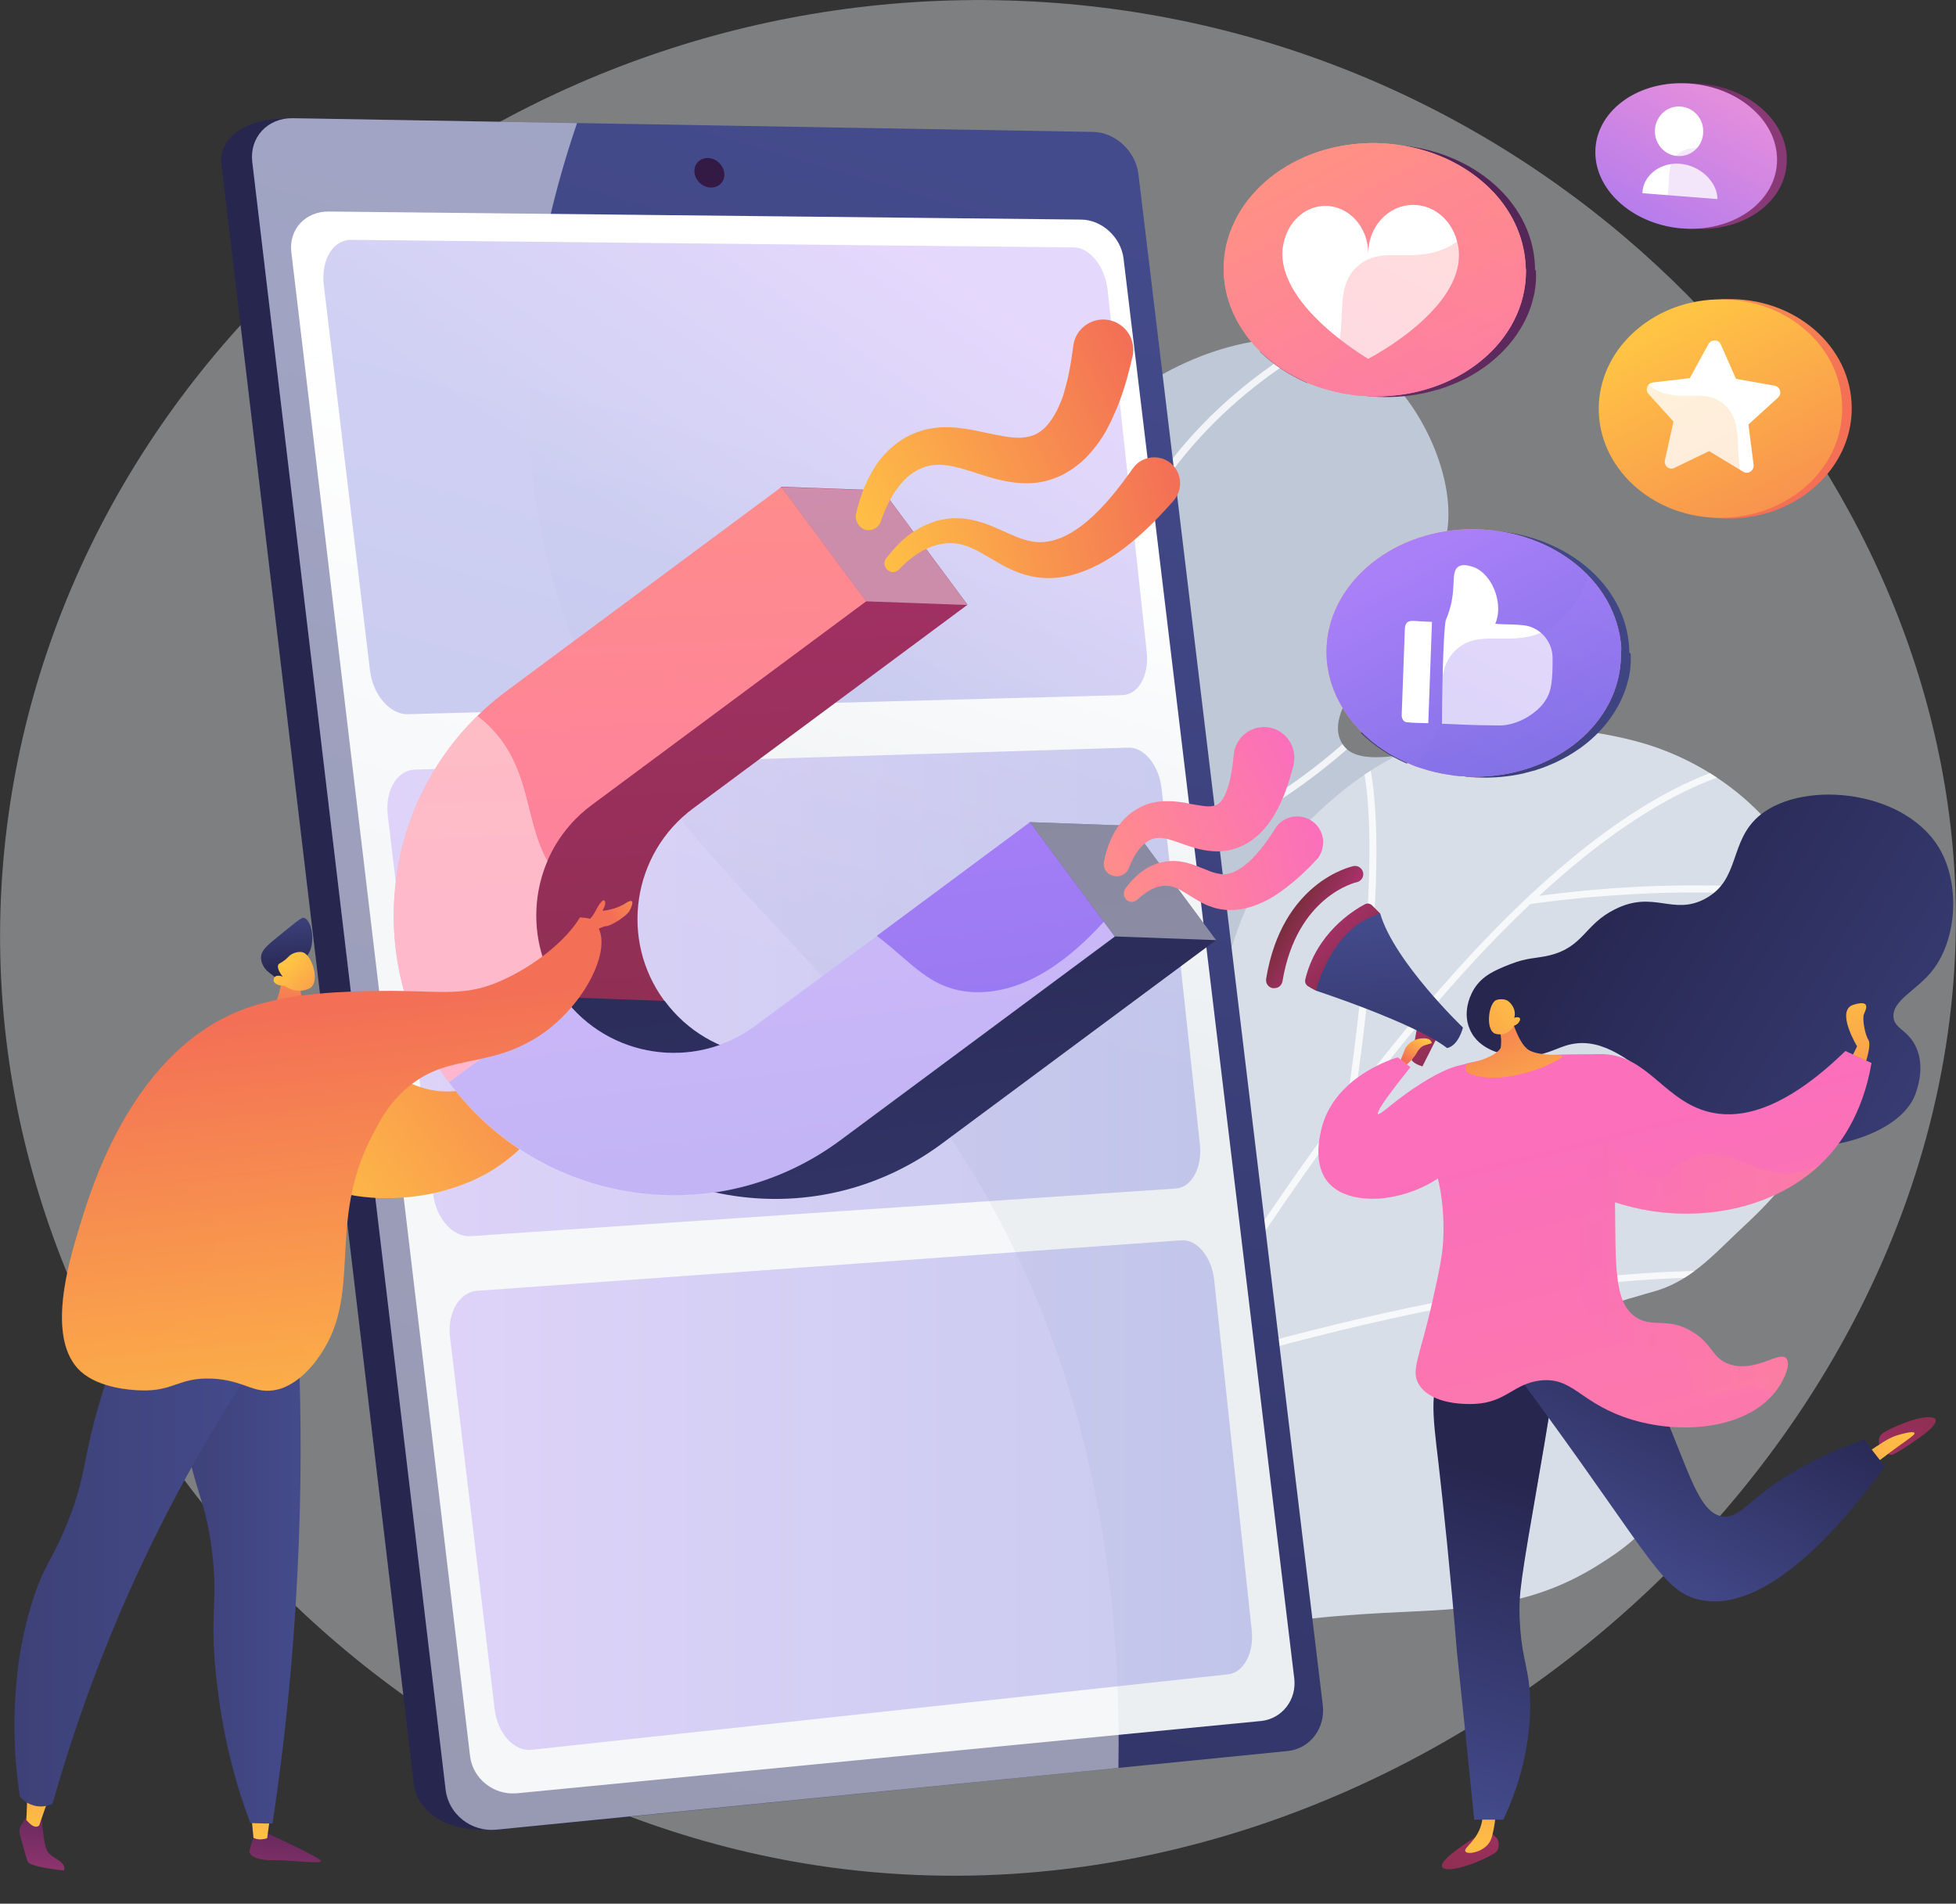 <svg xmlns="http://www.w3.org/2000/svg" xmlns:xlink="http://www.w3.org/1999/xlink" version="1.1" x="0px" y="0px" viewBox="0 0 801 779.4" style="enable-background:new 0 0 801 779.4;" xml:space="preserve"><rect x="0" y="0" width="801" height="779.4" fill="#333333" stroke="none"/> <style type="text/css"> .st0{display:none;} .st1{opacity:0.39;fill:#F4F7FA;} .st2{opacity:0.8;clip-path:url(#SVGID_2_);} .st3{fill:#FFFFFF;} .st4{opacity:0.8;clip-path:url(#SVGID_4_);} .st5{fill:url(#SVGID_5_);} .st6{fill:url(#SVGID_6_);} .st7{fill:url(#SVGID_7_);} .st8{fill:url(#SVGID_8_);} .st9{opacity:0.5;} .st10{opacity:0.3;fill:url(#SVGID_9_);} .st11{opacity:0.3;fill:url(#SVGID_10_);} .st12{opacity:0.3;fill:url(#SVGID_11_);} .st13{fill:url(#SVGID_12_);} .st14{fill:url(#SVGID_13_);} .st15{fill:url(#SVGID_14_);} .st16{fill:url(#SVGID_15_);} .st17{fill:url(#SVGID_16_);} .st18{fill:url(#SVGID_17_);} .st19{opacity:0.45;fill:#FFFFFF;} .st20{fill:url(#SVGID_18_);} .st21{fill:url(#SVGID_19_);} .st22{fill:url(#SVGID_20_);} .st23{fill:url(#SVGID_21_);} .st24{fill:url(#SVGID_22_);} .st25{fill:url(#SVGID_23_);} .st26{fill:url(#SVGID_24_);} .st27{fill:url(#SVGID_25_);} .st28{fill:url(#SVGID_26_);} .st29{fill:url(#SVGID_27_);} .st30{opacity:0.3;fill:url(#SVGID_28_);} .st31{fill:url(#SVGID_29_);} .st32{fill:url(#SVGID_30_);} .st33{fill:url(#SVGID_31_);} .st34{fill:url(#SVGID_32_);} .st35{fill:url(#SVGID_33_);} .st36{opacity:0.3;fill:url(#SVGID_34_);} .st37{fill:url(#SVGID_35_);} .st38{fill:url(#SVGID_36_);} .st39{fill:url(#SVGID_37_);} .st40{fill:url(#SVGID_38_);} .st41{fill:url(#SVGID_39_);} .st42{fill:url(#SVGID_40_);} .st43{opacity:0.4;fill:url(#SVGID_41_);} .st44{fill:url(#SVGID_42_);} .st45{fill:url(#SVGID_43_);} .st46{fill:url(#SVGID_44_);} .st47{fill:url(#SVGID_45_);} .st48{fill:url(#SVGID_46_);} .st49{fill:url(#SVGID_47_);} .st50{fill:url(#SVGID_48_);} .st51{opacity:0.3;fill:url(#SVGID_49_);} .st52{fill:url(#SVGID_50_);} .st53{fill:url(#SVGID_51_);} .st54{fill:url(#SVGID_52_);} .st55{fill:url(#SVGID_53_);} .st56{fill:url(#SVGID_54_);} .st57{fill:url(#SVGID_55_);} .st58{fill:url(#SVGID_56_);} .st59{fill:url(#SVGID_57_);} .st60{opacity:0.3;} .st61{fill:url(#SVGID_58_);} .st62{fill:url(#SVGID_59_);} .st63{fill:url(#SVGID_60_);} .st64{opacity:0.2;} .st65{fill:url(#SVGID_61_);} .st66{fill:url(#SVGID_62_);} .st67{fill:url(#SVGID_63_);} .st68{fill:url(#SVGID_64_);} .st69{fill:url(#SVGID_65_);} .st70{fill:url(#SVGID_66_);} .st71{fill:url(#SVGID_67_);} .st72{fill:url(#SVGID_68_);} </style> <g id="Background" class="st0"> </g> <g id="Illustration"> <g> <path class="st1" d="M413,0.2c-205-6-382.7,140.8-409.5,333.3C-25.9,544,135.6,733.4,334.3,763.7 c247.1,37.7,486.9-180.6,465.3-417.4C783.4,167.9,621.4,6.2,413,0.2z"></path> <g> <g> <g> <defs> <path id="SVGID_1_" d="M591.8,307c-3.1,0.3-6,0.6-8.7,0.8c-8.3,0.8-26.5,5.8-32.8-2.4c-10.4-13.6,15.9-36.8,22.6-47.2 c8.2-12.9,18.3-27.2,20-42.8c2.5-23.8-13.8-55.9-33.9-68.3c-27.7-17.1-66.4-5.5-91.3,11.3c-36.1,24.3-61.4,64.5-71.7,106.4 c-11.1,45.2,4.2,92-0.2,137.8c-6.9,72-108.9-19.7-89,169.6c4.4,41.8,11.6,87.5,35.1,123.3c9.7,14.9,29.2,35.5,48.6,34.3 c27.5-1.7,26.3-40.6,34.8-58.6c10-21,27.4-37.6,46.7-50c24.6-15.8,53.1-29.9,62.9-59.7c6.4-19.4-3.2-39.3-15.4-54.4 c-6.7-8.3-21.1-17.8-19-30c1.8-10.1,16-17.6,23.5-22.9c22.9-16.4,45.1-34.2,65.4-53.7c18.2-17.5,49.1-44.1,46.6-72.5 C634.1,305.2,610.4,305.3,591.8,307z"></path> </defs> <use xlink:href="#SVGID_1_" style="overflow:visible;fill:#BFC8D6;"></use> <clipPath id="SVGID_2_"> <use xlink:href="#SVGID_1_" style="overflow:visible;"></use> </clipPath> <g class="st2"> <g> <path class="st3" d="M445.1,779.4c-0.3,0-0.6-0.1-0.8-0.3c-47-33.5-69.1-84.8-67.6-156.6c1.3-62.6,19.7-130.5,37.4-196.2 c14-51.7,27.2-100.6,29.6-139.9c1.9-31.4,10.9-60,26.7-84.8c12.6-19.8,29.6-37.4,50.4-52c35.5-25,70.4-33.3,70.8-33.4 c0.8-0.2,1.5,0.3,1.7,1c0.2,0.8-0.3,1.5-1,1.7c-0.3,0.1-34.8,8.3-69.9,33c-32.2,22.8-71.6,64.6-75.9,134.7 c-2.4,39.5-15.7,88.5-29.7,140.4c-34.9,129.3-74.5,275.8,29.1,349.8c0.6,0.4,0.8,1.3,0.3,1.9 C446,779.2,445.6,779.4,445.1,779.4z"></path> </g> <g> <path class="st3" d="M446.3,275.8c-0.1,0-0.3,0-0.4-0.1c-0.4-0.1-9.3-3.1-19.1-14.7c-8.9-10.6-20.3-30.8-23.7-66.7 c-0.1-0.8,0.5-1.4,1.3-1.5c0.8-0.1,1.4,0.5,1.5,1.3c3.3,35.1,14.3,54.7,22.9,65c9.3,11.1,17.9,14,18,14.1 c0.7,0.2,1.1,1,0.9,1.8C447.4,275.5,446.8,275.8,446.3,275.8z"></path> </g> <g> <path class="st3" d="M432.3,363.6c-0.7,0-1.3-0.5-1.4-1.3c-0.1-0.8,0.5-1.5,1.2-1.5c0.2,0,24.2-2.6,55.6-16.5 c28.9-12.8,70.3-38,103.1-85.8c0.4-0.6,1.3-0.8,1.9-0.4c0.6,0.4,0.8,1.3,0.4,1.9c-33.2,48.4-75,73.9-104.4,86.8 c-31.8,14-56.1,16.6-56.3,16.6C432.4,363.6,432.3,363.6,432.3,363.6z"></path> </g> <g> <path class="st3" d="M381.9,577.7c-0.2,0-0.3,0-0.5-0.1c-1-0.3-24-8.7-43.1-32c-11.2-13.7-18.6-29.7-22-47.6 c-4.3-22.3-2.3-47.6,5.8-75.2c0.2-0.7,1-1.2,1.7-0.9c0.7,0.2,1.2,1,0.9,1.7c-18.1,61.4-1.5,99.2,15.6,120.2 c18.5,22.8,41.7,31.1,41.9,31.2c0.7,0.3,1.1,1.1,0.9,1.8C383,577.3,382.5,577.7,381.9,577.7z"></path> </g> <g> <path class="st3" d="M390,530.6c-0.7,0-1.3-0.5-1.4-1.2c-0.1-0.8,0.4-1.5,1.2-1.6c1.1-0.1,112-15.2,139.1-57.1 c0.4-0.6,1.3-0.8,1.9-0.4c0.6,0.4,0.8,1.3,0.4,1.9c-11.7,18.1-39.1,33.5-81.3,45.6c-31.3,9-59.5,12.8-59.8,12.8 C390.1,530.6,390.1,530.6,390,530.6z"></path> </g> </g> </g> </g> <g> <g> <defs> <path id="SVGID_3_" d="M744.3,373.3c-9.6-34.7-40.1-61-75-70c-21.2-5.5-47.1-7.4-68.8-3.6c-30.5,5.3-55.6,25.2-75.2,48.2 c-23,27.1-25.2,60.6-33.4,93.9c-1.6,6.5-12.3,42.5-20.3,21.4c-11.2-29.4-36.3-24.2-36.3-24.2c-19.6,4.1-34.7,18.5-41.9,36.6 c-19.4,48.4-13.4,111.3-9.3,162c1.9,23.9,4.9,47.6,8.4,71.3c0.9,5.8,5.1,10.7,10.8,12.3c5.7,1.6,11.8-0.2,15.6-4.7 c4-4.7,8.2-9,12.1-12.7c37.3-36.3,95.7-41.7,145-43.9c28.8-1.3,52.5-3.1,77.6-18.6c10.4-6.4,21.7-14.3,26.6-26 c4.4-10.6,5.2-28.8-1.4-38.7c-8.2-12.3-26.4-11.5-37.2-20.6c-17.5-14.6,28.3-24.8,37.5-27.8c14.7-4.7,24.5-16.5,35.5-26.6 c8.4-7.8,16.3-16.2,22.4-26C755.7,445.9,753.4,406,744.3,373.3z"></path> </defs> <use xlink:href="#SVGID_3_" style="overflow:visible;fill:#D8DEE8;"></use> <clipPath id="SVGID_4_"> <use xlink:href="#SVGID_3_" style="overflow:visible;"></use> </clipPath> <g class="st4"> <g> <path class="st3" d="M386.8,733.6c-0.2,0-0.4,0-0.6-0.1c-0.7-0.3-1-1.2-0.7-1.9c0.5-1,46.7-98.6,110.4-198.7 c37.5-58.8,73.6-106.9,107.4-143.1c42.3-45.3,81.1-71.8,115.3-78.7c0.8-0.2,1.5,0.3,1.6,1.1c0.2,0.8-0.3,1.5-1.1,1.6 c-33.6,6.8-71.9,33.1-113.8,77.9c-33.6,36-69.7,84-107,142.6C434.6,634.4,388.5,731.8,388,732.8 C387.8,733.3,387.3,733.6,386.8,733.6z"></path> </g> <g> <path class="st3" d="M552.8,454.2c-0.1,0-0.1,0-0.2,0c-0.8-0.1-1.3-0.8-1.2-1.6c0.2-1.3,20.8-131.9,0.4-154 c-0.5-0.6-0.5-1.4,0.1-2c0.6-0.5,1.4-0.5,2,0.1c21.3,23,1.2,150.9,0.4,156.3C554.1,453.7,553.5,454.2,552.8,454.2z"></path> </g> <g> <path class="st3" d="M797,386.6c-0.3,0-0.5-0.1-0.7-0.2c-54.8-34.2-168.7-16.4-169.9-16.2c-0.8,0.1-1.5-0.4-1.6-1.2 c-0.1-0.8,0.4-1.5,1.2-1.6c0.3,0,29.3-4.7,64.7-4.9c32.8-0.3,78,3.3,107.1,21.5c0.7,0.4,0.9,1.3,0.4,1.9 C797.9,386.4,797.4,386.6,797,386.6z"></path> </g> <g> <path class="st3" d="M432.7,644.4c-0.1,0-0.2,0-0.3,0c-0.8-0.2-1.2-0.9-1-1.7c14.9-64.6-41.1-158.8-41.7-159.7 c-0.4-0.7-0.2-1.5,0.5-1.9c0.7-0.4,1.5-0.2,1.9,0.5c0.1,0.2,14.5,24.2,26.7,55.9c11.4,29.3,23.2,71.5,15.3,105.9 C433.9,644,433.4,644.4,432.7,644.4z"></path> </g> <g> <path class="st3" d="M479.1,564.1c-0.6,0-1.1-0.4-1.3-1c-0.2-0.7,0.2-1.5,0.9-1.8c0.5-0.2,50.8-16.7,111.7-28.6 c56.3-11,133.5-20.4,181.4-2c0.7,0.3,1.1,1.1,0.8,1.8c-0.3,0.7-1.1,1.1-1.8,0.8c-47.3-18.2-123.9-8.9-179.8,2.1 C530.1,547.4,480,563.8,479.5,564C479.4,564,479.2,564.1,479.1,564.1z"></path> </g> </g> </g> </g> </g> <g> <g> <linearGradient id="SVGID_5_" gradientUnits="userSpaceOnUse" x1="305.065" y1="382.688" x2="181.881" y2="396.126"> <stop offset="0" style="stop-color:#444B8C"></stop> <stop offset="0.996" style="stop-color:#26264F"></stop> </linearGradient> <path class="st5" d="M452.2,72.3l75,623.8c1.1,9.4-5.3,17.7-14.4,18.6L200.3,749c-19.1,1.2-29.6-8.6-30.8-18.5L90.7,67.3 c-1.2-9.9,8.2-18.8,27.4-18.8l315.4,6.6C442.7,55.3,451,63,452.2,72.3z"></path> <linearGradient id="SVGID_6_" gradientUnits="userSpaceOnUse" x1="413.601" y1="72.179" x2="109.004" y2="1109.156"> <stop offset="0" style="stop-color:#444B8C"></stop> <stop offset="0.996" style="stop-color:#26264F"></stop> </linearGradient> <path class="st6" d="M466.2,71.3l75.5,626.9c1.1,9.4-5.3,17.8-14.4,18.7l-324.1,32.3c-10.2,1-19.5-6.3-20.7-16.3L103.3,66.2 c-1.2-9.9,6.3-17.9,16.6-17.8L447.5,54C456.7,54.1,465.1,61.9,466.2,71.3z"></path> <linearGradient id="SVGID_7_" gradientUnits="userSpaceOnUse" x1="270.083" y1="587.329" x2="380.528" y2="198.677"> <stop offset="0.494" style="stop-color:#EBEFF2"></stop> <stop offset="1" style="stop-color:#FFFFFF"></stop> </linearGradient> <path class="st7" d="M460.1,105.8L530,687.1c1.1,8.8-5,16.6-13.5,17.5l-304.8,29.6c-9.4,0.9-18.1-5.9-19.2-15.2l-73.2-615.8 c-1.1-9.3,5.8-16.7,15.4-16.6l307.9,3.3C451.2,89.9,459,97.1,460.1,105.8z"></path> <linearGradient id="SVGID_8_" gradientUnits="userSpaceOnUse" x1="299.461" y1="46.637" x2="-58.523" y2="1016.177"> <stop offset="0" style="stop-color:#311944"></stop> <stop offset="1" style="stop-color:#893976"></stop> </linearGradient> <path class="st8" d="M296.6,70.8c0.4,3.3-2,6-5.4,6c-3.4,0-6.4-2.8-6.8-6.1c-0.4-3.3,2-6,5.4-6 C293.2,64.7,296.2,67.5,296.6,70.8z"></path> <g class="st9"> <path class="st3" d="M407.4,496C345,380.7,251.8,346.1,223.7,227.2c-15.2-64.3-4.8-125.8,12.6-176.8l-116.4-2 c-10.3-0.2-17.7,7.8-16.6,17.8l79.2,666.6c1.2,10,10.5,17.3,20.7,16.3L458,723.8C459.8,620.4,435.2,547.4,407.4,496z"></path> </g> </g> </g> <g> <linearGradient id="SVGID_9_" gradientUnits="userSpaceOnUse" x1="368.008" y1="96.335" x2="275.423" y2="228.152"> <stop offset="0" style="stop-color:#AA80F9"></stop> <stop offset="0.996" style="stop-color:#6165D7"></stop> </linearGradient> <path class="st10" d="M459.6,284.6l-292.6,7.8c-7.3,0.2-14.3-7.9-15.5-18l-18.9-157.7c-1.2-10.3,3.8-18.6,11.2-18.5l296,3.1 c6.6,0.1,12.8,8,13.8,17.6L469.6,267C470.6,276.6,466.2,284.4,459.6,284.6z"></path> <linearGradient id="SVGID_10_" gradientUnits="userSpaceOnUse" x1="184.173" y1="612.064" x2="512.793" y2="612.064"> <stop offset="0" style="stop-color:#AA80F9"></stop> <stop offset="0.996" style="stop-color:#6165D7"></stop> </linearGradient> <path class="st11" d="M502.9,685.5l-285.2,30.9c-7.1,0.8-13.9-6.6-15.1-16.4l-18.3-152.5c-1.2-9.9,3.7-18.4,10.9-19l288.5-20.7 c6.4-0.5,12.5,6.8,13.5,16.1l15.4,143.6C513.6,676.7,509.3,684.8,502.9,685.5z"></path> <g> <linearGradient id="SVGID_11_" gradientUnits="userSpaceOnUse" x1="158.534" y1="406.108" x2="491.428" y2="406.108"> <stop offset="0" style="stop-color:#AA80F9"></stop> <stop offset="0.996" style="stop-color:#6165D7"></stop> </linearGradient> <path class="st12" d="M481.5,486.6l-288.8,19.5c-7.2,0.5-14.1-7.2-15.3-17.2l-18.6-155.1c-1.2-10.1,3.8-18.5,11.1-18.7l292.2-9 c6.5-0.2,12.6,7.3,13.6,16.9l15.7,145.9C492.3,478.2,487.9,486.2,481.5,486.6z"></path> </g> </g> <g> <g> <linearGradient id="SVGID_12_" gradientUnits="userSpaceOnUse" x1="221.486" y1="427.082" x2="229.551" y2="427.082"> <stop offset="0" style="stop-color:#FFC444"></stop> <stop offset="0.996" style="stop-color:#F36F56"></stop> </linearGradient> <polygon class="st13" points="225.7,436.6 221.5,428.6 221.5,417.6 229.6,436.6 "></polygon> <linearGradient id="SVGID_13_" gradientUnits="userSpaceOnUse" x1="111.904" y1="493.815" x2="251.137" y2="389.39"> <stop offset="0" style="stop-color:#FFC444"></stop> <stop offset="0.996" style="stop-color:#F36F56"></stop> </linearGradient> <path class="st14" d="M130.2,428.1c17.8-6.4,31,22.4,58,18.4c17.9-2.7,30.5-18.2,39.3-12.4c2.9,1.9,4,5.2,4.6,7.5 c-3.4,8.4-12.6,27.6-33.1,39c-30.1,16.7-75.7,11.8-85.1-10.2C107.7,456.2,116.4,433.1,130.2,428.1z"></path> </g> <g> <g> <g> <linearGradient id="SVGID_14_" gradientUnits="userSpaceOnUse" x1="147.077" y1="356.07" x2="-126.449" y2="755.536" gradientTransform="matrix(0.803 -0.596 0.596 0.803 -37.277 -55.977)"> <stop offset="0" style="stop-color:#AB316D"></stop> <stop offset="1" style="stop-color:#792D3D"></stop> </linearGradient> <path class="st15" d="M283.8,331l112.4-83.4l-34.7-46.8l-41.5-1.5l-70.9,84.9c-24.6,18.2-40.6,44.9-45.1,75.2 c-4.5,30.3,3.1,60.5,21.3,85.1l46.8-34.7C253.6,384.8,258.9,349.5,283.8,331z"></path> <linearGradient id="SVGID_15_" gradientUnits="userSpaceOnUse" x1="93.84" y1="520.864" x2="-152.607" y2="954.692" gradientTransform="matrix(0.803 -0.596 0.596 0.803 -37.277 -55.977)"> <stop offset="3.597000e-03" style="stop-color:#26264F"></stop> <stop offset="1" style="stop-color:#444B8C"></stop> </linearGradient> <path class="st16" d="M300.5,489.6c30.3,4.5,60.5-3.1,85.1-21.3L498,384.9l-34.7-46.8l-41.5-1.5l-70.9,84.9 c-24.9,18.5-60.2,13.3-78.7-11.7l-41.5-1.5l-5.3,36.2C243.6,469.1,270.3,485.1,300.5,489.6z"></path> </g> <g> <linearGradient id="SVGID_16_" gradientUnits="userSpaceOnUse" x1="57.293" y1="502.159" x2="-177.808" y2="916.015" gradientTransform="matrix(0.803 -0.596 0.596 0.803 -37.277 -55.977)"> <stop offset="0" style="stop-color:#AA80F9"></stop> <stop offset="0.996" style="stop-color:#6165D7"></stop> </linearGradient> <path class="st17" d="M259,488.1c30.3,4.5,60.5-3.1,85.1-21.3l112.4-83.4l-34.7-46.8L309.4,420 c-24.9,18.5-60.2,13.3-78.7-11.7L183.8,443C202.1,467.6,228.8,483.6,259,488.1z"></path> <linearGradient id="SVGID_17_" gradientUnits="userSpaceOnUse" x1="112.49" y1="333.275" x2="-157.58" y2="727.693" gradientTransform="matrix(0.803 -0.596 0.596 0.803 -37.277 -55.977)"> <stop offset="0" style="stop-color:#FF9085"></stop> <stop offset="1" style="stop-color:#FB6FBB"></stop> </linearGradient> <path class="st18" d="M242.3,329.6l112.4-83.4L320,199.4l-112.4,83.4C183,301,167,327.7,162.5,358 c-4.5,30.3,3.1,60.5,21.3,85.1l46.8-34.7C212.1,383.4,217.4,348,242.3,329.6z"></path> </g> <path class="st19" d="M320,199.4c1.7,2.3,34.7,46.8,34.7,46.8l41.5,1.5l-34.7-46.8L320,199.4z"></path> <polygon class="st19" points="421.8,336.6 456.5,383.4 498,384.9 463.3,338.1 "></polygon> <g> <path class="st19" d="M399,406.2c-18-0.7-25.4-12.1-40-23.1L309.4,420c-24.9,18.5-60.2,13.3-78.7-11.7 c-12.4-16.7-14.1-38-6.5-55.8c-9.9-17.3-6.3-39.9-26.1-57.3c-0.8-0.7-1.7-1.4-2.6-2.1c-17.8,17.4-29.3,39.9-33,64.9 c-4.5,30.3,3.1,60.5,21.3,85.1c18.2,24.6,44.9,40.6,75.2,45.1c30.3,4.5,60.5-3.1,85.1-21.3l112.4-83.4l-4.5-6.1 C438,392.8,419.8,406.9,399,406.2z"></path> </g> </g> <linearGradient id="SVGID_18_" gradientUnits="userSpaceOnUse" x1="-338.512" y1="138.312" x2="-202.057" y2="104.071" gradientTransform="matrix(0.98 -0.201 0.201 0.98 645.264 7.196)"> <stop offset="0" style="stop-color:#FFC444"></stop> <stop offset="0.996" style="stop-color:#F36F56"></stop> </linearGradient> <path class="st20" d="M350.6,210.2c1.4-6,3.5-12.1,6.9-17.8c1.7-2.9,3.8-5.6,6.4-8.1c2.6-2.5,5.6-4.6,8.9-6.2 c0.8-0.4,1.7-0.7,2.6-1.1c0.9-0.3,1.8-0.6,2.7-0.9c1.8-0.5,3.7-0.8,5.5-1c3.7-0.4,7.2-0.2,10.5,0.3c3.3,0.4,6.4,1.1,9.3,1.7 c2.9,0.6,5.6,1.2,8.1,1.6c2.5,0.4,4.8,0.6,6.9,0.5c2-0.2,3.7-0.5,5.3-1.2c1.6-0.7,2.9-1.7,4.2-2.9c1.3-1.3,2.5-2.9,3.6-4.7 c0.6-0.9,1-1.9,1.6-2.9c0.2-0.5,0.5-1.1,0.7-1.6c0.2-0.5,0.5-1.1,0.7-1.6c0.4-1.1,0.9-2.2,1.2-3.5l0.5-1.8 c0.2-0.6,0.3-1.2,0.5-1.8c1.3-4.9,2.1-10.2,2.8-15.5l0,0c0.8-6.8,7-11.6,13.7-10.8c6.8,0.8,11.6,7,10.8,13.7 c0,0.4-0.1,0.8-0.2,1.2c-1.4,6.1-3,12.3-5.3,18.4c-0.3,0.8-0.6,1.5-0.9,2.3l-1,2.3c-0.6,1.5-1.4,3.1-2.1,4.6 c-0.4,0.8-0.8,1.5-1.2,2.3c-0.4,0.8-0.8,1.5-1.3,2.3c-1,1.5-1.9,3-3.1,4.5c-2.2,2.9-4.8,5.8-8,8.2c-3.2,2.5-6.9,4.5-10.8,5.7 c-3.9,1.3-8.1,1.6-11.9,1.4c-3.8-0.2-7.2-0.9-10.4-1.7c-6.3-1.7-11.6-3.8-16.5-4.9c-2.4-0.6-4.7-0.9-6.8-0.9 c-1.1,0-2.1,0.1-3.1,0.2c-1,0.2-2,0.4-3,0.8c-2,0.7-3.9,1.7-5.7,3.1c-1.8,1.4-3.4,3.1-4.9,5.1c-3,3.9-5.3,8.8-7.1,13.9l0,0.1 c-1,2.8-4,4.2-6.7,3.3C351.4,215.6,349.9,212.8,350.6,210.2z"></path> <linearGradient id="SVGID_19_" gradientUnits="userSpaceOnUse" x1="-329.645" y1="161.753" x2="-197.276" y2="161.753" gradientTransform="matrix(0.98 -0.201 0.201 0.98 645.264 7.196)"> <stop offset="0" style="stop-color:#FFC444"></stop> <stop offset="0.996" style="stop-color:#F36F56"></stop> </linearGradient> <path class="st21" d="M362.9,228.6c1.7-2.2,3.5-4.3,5.5-6.3c2-2,4.3-3.8,6.8-5.3c2.5-1.5,5.3-2.8,8.2-3.7 c0.7-0.2,1.5-0.4,2.2-0.5c0.8-0.1,1.5-0.3,2.3-0.4c1.5-0.2,3.1-0.3,4.7-0.2c1.6,0,3.1,0.2,4.7,0.5c1.5,0.3,3,0.7,4.4,1.1 c2.9,0.9,5.5,2,7.9,3.1c2.5,1.1,4.7,2.1,6.9,3c1.1,0.4,2.2,0.8,3.2,1.1c1,0.3,2.1,0.5,3,0.7c2,0.3,3.9,0.4,5.8,0.1 c1.9-0.2,3.8-0.8,5.7-1.5c3.8-1.5,7.4-3.9,10.9-6.8c7-5.9,13.1-13.6,18.7-21.6l0.1-0.1c3.3-4.8,10-6,14.8-2.7s6,10,2.7,14.8 c-0.2,0.4-0.6,0.7-0.8,1.1l-2.8,3.1l-1.4,1.5c-0.5,0.5-1,1-1.4,1.5l-2.9,3l-3,2.9c-4.1,3.8-8.5,7.5-13.4,10.7 c-4.9,3.2-10.4,6-16.6,7.7c-3.1,0.8-6.4,1.3-9.7,1.3c-3.3,0-6.6-0.5-9.7-1.4c-1.5-0.5-3-1-4.4-1.6c-1.4-0.6-2.7-1.2-4-1.9 c-2.5-1.3-4.8-2.8-7-4c-4.3-2.6-8.2-4.6-12.3-5.2c-1-0.2-2.1-0.2-3.1-0.2c-0.5,0-1.1,0-1.6,0.1c-0.5,0-1.1,0.1-1.6,0.2 c-2.1,0.3-4.2,1-6.3,2c-2.1,0.9-4,2.2-5.9,3.6c-1.9,1.4-3.7,3.1-5.4,4.9l0,0c-1.3,1.3-3.4,1.4-4.7,0.1 C362,231.9,361.8,230,362.9,228.6z"></path> <linearGradient id="SVGID_20_" gradientUnits="userSpaceOnUse" x1="-267.166" y1="300.034" x2="-172.475" y2="276.273" gradientTransform="matrix(0.98 -0.201 0.201 0.98 645.264 7.196)"> <stop offset="0" style="stop-color:#FF9085"></stop> <stop offset="1" style="stop-color:#FB6FBB"></stop> </linearGradient> <path class="st22" d="M452.1,352.6c0.8-3.9,2.1-8,4.3-11.9c1.1-2,2.5-3.9,4.3-5.7c1.8-1.8,3.9-3.3,6.2-4.5 c1.2-0.6,2.4-1.1,3.7-1.5c1.3-0.4,2.6-0.6,3.9-0.8c2.6-0.3,5.1-0.2,7.3,0c2.3,0.2,4.3,0.6,6.1,1c1.9,0.3,3.5,0.6,5,0.8 c1.5,0.2,2.7,0.2,3.7,0c0.9-0.2,1.6-0.4,2.1-0.7c0.5-0.4,1-0.8,1.4-1.3c0.5-0.6,1-1.4,1.4-2.3c1-1.9,1.8-4.5,2.4-7.4 c0.6-2.9,1-6,1.3-9.2c0.6-6.8,6.5-11.9,13.4-11.4c6.8,0.6,11.9,6.5,11.4,13.4c-0.1,0.7-0.2,1.3-0.3,1.9l0,0.2 c-1,4-2.2,8-3.8,12.1c-0.2,0.5-0.4,1-0.6,1.5l-0.7,1.5c-0.4,1-1,2.1-1.5,3.1c-0.3,0.5-0.6,1-0.9,1.6c-0.3,0.5-0.6,1-0.9,1.6 c-0.7,1-1.4,2.1-2.2,3.1c-1.6,2-3.5,4.1-5.8,5.8c-2.3,1.8-5.1,3.2-8,4.1c-2.9,0.9-6,1.1-8.7,0.9c-2.7-0.2-5.1-0.7-7.2-1.3 c-4.2-1.2-7.4-2.6-10.2-3.4c-1.4-0.4-2.6-0.6-3.6-0.7c-1.1-0.1-2,0-3,0.2c-1,0.3-2,0.7-3,1.4c-1,0.7-1.9,1.6-2.8,2.6 c-1.8,2.1-3.3,5-4.5,8l0,0.1c-1.1,2.7-4.1,4.1-6.9,3C452.9,357.7,451.6,355.1,452.1,352.6z"></path> <linearGradient id="SVGID_21_" gradientUnits="userSpaceOnUse" x1="-260.889" y1="313.645" x2="-169.81" y2="313.645" gradientTransform="matrix(0.98 -0.201 0.201 0.98 645.264 7.196)"> <stop offset="0" style="stop-color:#FF9085"></stop> <stop offset="1" style="stop-color:#FB6FBB"></stop> </linearGradient> <path class="st23" d="M460.8,363.9c2.1-2.9,4.6-5.7,8-7.9c1.7-1.1,3.5-2,5.5-2.6c2-0.6,4.2-0.9,6.3-0.9c2.2,0,4.3,0.4,6.3,1 c2,0.5,3.7,1.3,5.3,1.9l2.3,0.9c0.7,0.3,1.4,0.6,2.1,0.8c0.7,0.2,1.3,0.4,1.9,0.5c0.6,0.1,1.1,0.2,1.7,0.3c0.5,0.1,1,0,1.5,0 c0.2,0,0.5-0.1,0.7-0.1c0.2,0,0.5-0.1,0.7-0.1c0.9-0.2,1.9-0.5,2.8-1c1.9-0.9,3.9-2.4,5.8-4.1c3.8-3.6,7.4-8.3,10.5-13.4l0,0 c3.1-5,9.7-6.4,14.7-3.3c5,3.1,6.4,9.7,3.3,14.7c-0.4,0.6-0.8,1.2-1.3,1.6l-1.9,2c-0.6,0.7-1.2,1.3-1.9,1.9l-2,1.9l-2.1,1.9 c-2.8,2.4-5.8,4.8-9.1,6.9c-3.4,2.1-7.2,3.9-11.5,5c-2.2,0.5-4.5,0.8-6.8,0.8c-0.6,0-1.2,0-1.8-0.1c-0.6-0.1-1.2-0.1-1.7-0.2 c-1.1-0.2-2.3-0.4-3.3-0.8c-1.1-0.3-2.1-0.7-3-1.1c-0.9-0.4-1.9-0.9-2.7-1.4c-0.9-0.5-1.6-0.9-2.4-1.4l-2.1-1.3 c-2.7-1.7-4.7-2.9-6.9-3.4c-1.1-0.2-2.2-0.3-3.4-0.2c-1.2,0.1-2.4,0.4-3.6,0.9c-2.4,1-4.8,2.7-6.9,4.7l0,0 c-1.3,1.3-3.5,1.3-4.7-0.1C460,367,459.9,365.2,460.8,363.9z"></path> </g> <linearGradient id="SVGID_22_" gradientUnits="userSpaceOnUse" x1="1734.71" y1="-101.356" x2="1720.022" y2="-69.087" gradientTransform="matrix(0.808 0.589 -0.589 0.808 -1181.211 -583.762)"> <stop offset="0" style="stop-color:#FFC444"></stop> <stop offset="0.996" style="stop-color:#F36F56"></stop> </linearGradient> <path class="st24" d="M238.2,377.1c0,0,2.8,1.5,5.6-4c2.2-4.3,3.6-5.3,4-3.9c0.4,1.3-1.1,3.7-1.1,3.7s5.4-0.4,9.5-3.1 c4.1-2.7,2.7,1.1,1.6,3.1c-1.1,2.1-7.5,6.2-9.6,6.3c-2.1,0.1-7.4,3.5-7.4,3.5L238.2,377.1z"></path> <linearGradient id="SVGID_23_" gradientUnits="userSpaceOnUse" x1="-1568.193" y1="717.535" x2="-1562.945" y2="784.33" gradientTransform="matrix(-1 0 0 1 -1448.075 0)"> <stop offset="0" style="stop-color:#311944"></stop> <stop offset="1" style="stop-color:#A03976"></stop> </linearGradient> <path class="st25" d="M109.9,750.8c0,0,21.1,9.6,21.5,11.1c0.3,1.5-13.6-0.5-19.3-0.3c-5.7,0.2-10.4-1.5-9.9-3.9 c0.5-2.4,2.5-8.5,2.5-8.5L109.9,750.8z"></path> <linearGradient id="SVGID_24_" gradientUnits="userSpaceOnUse" x1="-1554.644" y1="754.722" x2="-1555.599" y2="685.542" gradientTransform="matrix(-1 0 0 1 -1448.075 0)"> <stop offset="0" style="stop-color:#FFC444"></stop> <stop offset="0.996" style="stop-color:#F36F56"></stop> </linearGradient> <path class="st26" d="M110.7,743.1l-1.3,9.5c0,0-3.3,1.2-5.6-0.2l-1-10.4L110.7,743.1z"></path> <linearGradient id="SVGID_25_" gradientUnits="userSpaceOnUse" x1="-1469.014" y1="709.743" x2="-1463.766" y2="776.537" gradientTransform="matrix(-1 0 0 1 -1448.075 0)"> <stop offset="0" style="stop-color:#311944"></stop> <stop offset="1" style="stop-color:#A03976"></stop> </linearGradient> <path class="st27" d="M11.2,743.3l-2.5,3.9c-0.7,1.1-0.9,2.4-0.6,3.7c0.9,3.3,2.6,9.7,3.3,11.3c1,2.3,14.7,3.6,14.7,3.6 s1.2-1.7-1.6-3.8c-2.8-2.1-4.7-2.4-5.7-5.5c-1-3.1-1.7-11.7-1.7-11.7L11.2,743.3z"></path> <linearGradient id="SVGID_26_" gradientUnits="userSpaceOnUse" x1="-1463.751" y1="753.468" x2="-1464.705" y2="684.287" gradientTransform="matrix(-1 0 0 1 -1448.075 0)"> <stop offset="0" style="stop-color:#FFC444"></stop> <stop offset="0.996" style="stop-color:#F36F56"></stop> </linearGradient> <path class="st28" d="M21.4,733.3c-0.9,0.7-5.3,14-5.3,14s-1.4,1.8-4.1-0.9c-2.7-2.7-1.2-1.2-1.2-1.2l0.5-13.1L21.4,733.3z"></path> <linearGradient id="SVGID_27_" gradientUnits="userSpaceOnUse" x1="-1571.154" y1="642.652" x2="-1520.004" y2="642.652" gradientTransform="matrix(-1 0 0 1 -1448.075 0)"> <stop offset="0" style="stop-color:#444B8C"></stop> <stop offset="0.996" style="stop-color:#3E4177"></stop> </linearGradient> <path class="st29" d="M122.3,552c1.1,28.4,1.2,59.2-0.5,92.1c-1.8,37.1-5.5,71.4-10.2,102.4c-1.7,0.1-3.5,0.1-5.4,0 c-1.3,0-2.5-0.1-3.7-0.2c-2.4-6.4-5.3-14.9-7.8-25c-2.7-10.6-4.3-20.2-5.5-29.3c-4.1-32.1,0.7-34.9-2.6-58.8 c-2.9-21.1-7.1-21.9-12-51.9c-5.3-32.5-1.4-37.4,0.6-39.1C83.3,534.8,102.5,539.9,122.3,552z"></path> <linearGradient id="SVGID_28_" gradientUnits="userSpaceOnUse" x1="-1571.155" y1="642.654" x2="-1520.005" y2="642.654" gradientTransform="matrix(-1 0 0 1 -1448.075 0)"> <stop offset="0" style="stop-color:#444B8C"></stop> <stop offset="0.996" style="stop-color:#3E4177"></stop> </linearGradient> <path class="st30" d="M75.1,542.2c7.8-7.2,25.6-2.8,44.4,8.1c-21.6,23.4-24,38.5-21.4,48.4c2.9,11.1,11.8,14.3,11.8,26.5 c0,14.9-13.5,18.9-13.2,34.7c0.2,10.5,6.1,10.3,7.5,23.3c1.7,15.3-6.1,20.5-3.6,31.8c1.1,4.9,4.2,11.2,12.9,17.8 c-0.6,4.6-1.3,9.2-2,13.7c-1.7,0.1-3.5,0.1-5.4,0c-1.3,0-2.5-0.1-3.7-0.2c-2.4-6.4-5.3-14.9-7.8-25c-2.7-10.6-4.3-20.2-5.5-29.3 c-4.1-32.1,0.7-34.9-2.6-58.8c-2.9-21.1-7.1-21.9-12-51.9C69.3,548.9,73.2,544,75.1,542.2z"></path> <linearGradient id="SVGID_29_" gradientUnits="userSpaceOnUse" x1="-1556.954" y1="637.61" x2="-1453.984" y2="637.61" gradientTransform="matrix(-1 0 0 1 -1448.075 0)"> <stop offset="0" style="stop-color:#444B8C"></stop> <stop offset="0.996" style="stop-color:#3E4177"></stop> </linearGradient> <path class="st31" d="M108.9,551.5c-18.6,27.3-38.7,61.2-56.7,101.8c-13.6,30.7-23.4,59.5-30.7,85.2c-1,0.5-3.3,1.4-6.2,1 c-4-0.5-6.4-3.1-7.1-3.8c-2.9-18.4-2.6-34-1.6-45.2c0.6-7.2,1.8-19.2,6.4-34c5.1-16.6,8.7-17.5,15.4-35.1 c7-18.2,5.3-22.8,11.9-45.6c2.7-9.4,7.3-23.3,14.9-40C73.1,541,91,546.2,108.9,551.5z"></path> <linearGradient id="SVGID_30_" gradientUnits="userSpaceOnUse" x1="119.68" y1="374.043" x2="117.232" y2="415.66"> <stop offset="0" style="stop-color:#FFC444"></stop> <stop offset="0.996" style="stop-color:#F36F56"></stop> </linearGradient> <path class="st32" d="M115.9,397.4c0,0-0.6,8-3.3,13.9c-2.4,5.3-14.3,8.4-16.7,9.5c-2.4,1.1,4.3,4.9,11.2,5.8 c6.9,0.9,26.6,0,30.3-2.6c3.6-2.5-2.8-2.5-7.6-4.5c-4.9-2-7.4-11.7-6.4-16C124.3,399.2,115.9,397.4,115.9,397.4z"></path> <linearGradient id="SVGID_31_" gradientUnits="userSpaceOnUse" x1="118.355" y1="399.181" x2="115.777" y2="368.24"> <stop offset="3.597000e-03" style="stop-color:#26264F"></stop> <stop offset="1" style="stop-color:#444B8C"></stop> </linearGradient> <path class="st33" d="M125.8,391.3c3.6-4.8,2.1-14.2-1.2-15.5c-0.9-0.3-1.5,0.1-10.8,7.7c-4.6,3.7-6.8,5.7-6.9,8.3 c-0.1,1.6,0.6,3.5,1.7,4.8c0.5,0.7,1.4,1.5,3.3,2.9c1.6,1.3,1.6,1.2,2,1.6c1.2,0.9,3.4,2.3,7,3.6c-0.1-0.9-0.2-2-0.1-3.3 c0-0.5,0.2-2.4,0.8-4.1C122.7,394.2,124.6,392.8,125.8,391.3z"></path> <linearGradient id="SVGID_32_" gradientUnits="userSpaceOnUse" x1="117.299" y1="394.871" x2="141.149" y2="420.01"> <stop offset="0" style="stop-color:#FFC444"></stop> <stop offset="0.996" style="stop-color:#F36F56"></stop> </linearGradient> <path class="st34" d="M116.5,403.6c0,0,4.5,3.6,10,1.2c4.9-2.1,1.5-13.7-2.5-14.9c-1.4-0.4-3.6,0-5.2,1.2 c-0.9,0.7-1.1,1.2-2.6,2.3c-1.4,1-1.9,1-2.2,1.5c-0.4,0.7-0.4,2.1,1.8,5c-1.3-0.6-2.6-0.6-3.3,0.1c-0.1,0.1-0.4,0.5-0.4,0.9 C111.7,402.4,113.5,403.6,116.5,403.6z"></path> <linearGradient id="SVGID_33_" gradientUnits="userSpaceOnUse" x1="152.173" y1="620.541" x2="130.468" y2="411.79"> <stop offset="0" style="stop-color:#FFC444"></stop> <stop offset="0.996" style="stop-color:#F36F56"></stop> </linearGradient> <path class="st35" d="M33.1,561.5c7.8,7,21.2,7.6,24.2,7.7c13.8,0.6,15.8-5.4,29.5-4.8c13.7,0.6,17.3,6.9,27.1,4.4 c1.7-0.4,8.5-2.4,15.6-11.8c20.3-26.5,3.3-55.7,23.5-93.2c3-5.7,5.7-10.6,11.1-16c17.4-17.3,34.1-9.4,56.1-23.3 c18-11.4,30.1-34.2,24.9-44.5c-2.4-4.7-4.4-4-7.6-4.4c-5.4,9.1-18.6,20.2-33.8,26.6c-14.5,6.1-25.6,3.2-47.7,3.5 c-13.5,0.2-36.7,0.5-55.2,7.1c-46,16.5-63.1,72.5-68.1,89.1C28.2,516.5,18.6,548.3,33.1,561.5z"></path> <linearGradient id="SVGID_34_" gradientUnits="userSpaceOnUse" x1="85.746" y1="627.989" x2="63.83" y2="417.206"> <stop offset="0" style="stop-color:#FFC444"></stop> <stop offset="0.996" style="stop-color:#F36F56"></stop> </linearGradient> <path class="st36" d="M70.8,548.8c-5-6.5,20.9-24.3,17.4-45.1c-2.9-17.5-23.7-19.3-29-35.5c-2.3-7-1.9-17.2,7.9-32.3 c-21.4,23.2-30.9,54.5-34.5,66.2c-4.4,14.5-14.1,46.3,0.5,59.5c7.8,7,21.2,7.6,24.2,7.7c13.8,0.6,15.8-5.4,29.5-4.8 c13.7,0.6,17.3,6.9,27.1,4.4c1.7-0.4,8.5-2.4,15.6-11.8c0.1-0.1,0.2-0.3,0.3-0.4c-5.4-5.1-11.9-9.3-19.6-11 C91.1,541.3,74.9,554,70.8,548.8z"></path> </g> <g> <linearGradient id="SVGID_35_" gradientUnits="userSpaceOnUse" x1="929.215" y1="915.522" x2="1040.122" y2="480.538" gradientTransform="matrix(-1 0 0 1 1619.11 0)"> <stop offset="0" style="stop-color:#FF9085"></stop> <stop offset="1" style="stop-color:#FB6FBB"></stop> </linearGradient> <path class="st37" d="M577.6,436.9c-1.7-1.3-3.5-2.7-5.2-4c-1.5,0.4-26.5,7.9-31.4,29.9c-0.7,3-3.2,14.2,2.9,21.3 c10.2,12,39.9,7.3,53.8-9.5c10.9-13.2,12.3-34,6-37.9c-7.7-4.7-30.5,12.9-32.2,14.3c-3.5,2.7-6.7,5.6-7.2,5.1 C563.3,455.2,570.8,445.4,577.6,436.9z"></path> <g> <linearGradient id="SVGID_36_" gradientUnits="userSpaceOnUse" x1="30.655" y1="-786.769" x2="35.496" y2="-699.63" gradientTransform="matrix(0.845 0.535 0.535 -0.845 1153.549 -63.501)"> <stop offset="0" style="stop-color:#AB316D"></stop> <stop offset="1" style="stop-color:#792D3D"></stop> </linearGradient> <path class="st38" d="M769.8,592.4c0,0-1.3-3.5,0.8-5.3c2.1-1.8,13.6-7,19.4-6.9c5.8,0.1,1.1,4.6-2.2,7.1 c-3.3,2.5-11,7.8-13,8.3C772.8,596,769.8,592.4,769.8,592.4z"></path> <linearGradient id="SVGID_37_" gradientUnits="userSpaceOnUse" x1="29.321" y1="-740.644" x2="26.75" y2="-858.3" gradientTransform="matrix(0.845 0.535 0.535 -0.845 1153.549 -63.501)"> <stop offset="0" style="stop-color:#FFC444"></stop> <stop offset="0.996" style="stop-color:#F36F56"></stop> </linearGradient> <path class="st39" d="M759.6,598.5c3.4-2.6,6.3-4.7,8.5-6.1c4.9-3.3,7.1-4.3,9.3-4.9c1.9-0.6,6.2-1.7,6.6-0.8 c0.4,0.9-3.6,3-13.4,10.5c-1.4,1.1-6,4.5-6,4.5l0,0L759.6,598.5z"></path> </g> <linearGradient id="SVGID_38_" gradientUnits="userSpaceOnUse" x1="1444.672" y1="1053.753" x2="1449.513" y2="1140.889" gradientTransform="matrix(-0.845 -0.534 -0.534 0.845 2409.148 608.858)"> <stop offset="0" style="stop-color:#AB316D"></stop> <stop offset="1" style="stop-color:#792D3D"></stop> </linearGradient> <path class="st40" d="M613.3,753c0,0,1.3,3.5-0.7,5.3c-2.1,1.8-13.6,7.1-19.4,7c-5.8-0.1-1.1-4.6,2.2-7.1c3.3-2.5,11-7.8,13-8.3 C610.3,749.4,613.3,753,613.3,753z"></path> <linearGradient id="SVGID_39_" gradientUnits="userSpaceOnUse" x1="1930.586" y1="179.256" x2="1928.688" y2="92.432" gradientTransform="matrix(-0.951 0.31 0.31 0.951 2390.565 -6.995)"> <stop offset="0" style="stop-color:#FFC444"></stop> <stop offset="0.996" style="stop-color:#F36F56"></stop> </linearGradient> <path class="st41" d="M612.5,737.7c0.2,4.4-0.2,8-0.7,10.5c-0.7,3.5-1.1,5.6-2.8,7.3c-3,3.1-8.2,3.8-8.9,2.5 c-0.9-1.4,4.6-4.2,6.5-11c0.8-2.9,0.6-5.6,0.3-7.5L612.5,737.7z"></path> <linearGradient id="SVGID_40_" gradientUnits="userSpaceOnUse" x1="1040.718" y1="740.926" x2="1001.431" y2="603.064" gradientTransform="matrix(-1 0 0 1 1619.11 0)"> <stop offset="0" style="stop-color:#444B8C"></stop> <stop offset="0.996" style="stop-color:#26264F"></stop> </linearGradient> <path class="st42" d="M592.7,558.4c-7.8,8.2-6.1,19.9-3.6,40.9c2,17.6,4.8,43.7,7.5,76.7c2.4,23,4.8,46,7.1,69c4,0,7.9,0,11.9,0 c4.9-10.3,10.7-26.2,11-45.7c0.2-16.2-3.5-18.3-4.3-36.7c-0.4-10.1,0.5-15.7,8.1-59.5c6-34.8,7.2-41.4,2.4-46.7 C624.1,547.1,602.6,547.9,592.7,558.4z"></path> <linearGradient id="SVGID_41_" gradientUnits="userSpaceOnUse" x1="1033.476" y1="742.989" x2="994.189" y2="605.128" gradientTransform="matrix(-1 0 0 1 1619.11 0)"> <stop offset="0" style="stop-color:#444B8C"></stop> <stop offset="0.996" style="stop-color:#26264F"></stop> </linearGradient> <path class="st43" d="M616.5,718.8c-2-6.4-7.5-13-7.9-25.7c-0.4-15,6.8-18.8,5.7-32.9c-1-13.5-8-14.5-10-27.9 c-2.3-15.5,6.3-19.5,9.3-37.9c2.7-16.7-1.2-33-5.3-43.9c9.2-1.7,19.2,0.2,24.4,5.9c4.8,5.3,3.7,11.8-2.4,46.7 c-7.6,43.8-8.5,49.4-8.1,59.5c0.7,18.3,4.5,20.5,4.3,36.7c-0.3,19.6-6.1,35.4-11,45.7c-1.3,0-2.6,0-3.9,0 C618,733.5,618.5,725,616.5,718.8z"></path> <linearGradient id="SVGID_42_" gradientUnits="userSpaceOnUse" x1="967.184" y1="641.731" x2="913.463" y2="543.498" gradientTransform="matrix(-1 0 0 1 1619.11 0)"> <stop offset="0" style="stop-color:#444B8C"></stop> <stop offset="0.996" style="stop-color:#26264F"></stop> </linearGradient> <path class="st44" d="M771.9,600.4c-16.7,23-48.6,61-76.2,54.5c-14.6-3.4-19.9-17.3-62.8-76.2c-10.3-14.2-19.1-25.8-25.3-34 c16.7-4.1,33.3-8.3,50-12.4c11.3,18.6,18.6,34.3,23.2,44.9c11,25.4,14.9,42.6,24.9,43.7c4.9,0.5,8-3.2,14.8-8.6 c8.8-7.1,22.5-16,42.9-22.9C766.2,593.1,769,596.8,771.9,600.4z"></path> <linearGradient id="SVGID_43_" gradientUnits="userSpaceOnUse" x1="725.397" y1="504.656" x2="969.91" y2="353.17" gradientTransform="matrix(-1 0 0 1 1619.11 0)"> <stop offset="0" style="stop-color:#444B8C"></stop> <stop offset="0.996" style="stop-color:#26264F"></stop> </linearGradient> <path class="st45" d="M603.7,404.8c3.4-5.4,8.6-7.6,14.4-9.9c7.5-3,11-2.4,16.6-3.8c13.9-3.5,14.1-12.6,26.6-18.8 c15.9-8,23.7,2.7,36.9-4.3c14.8-7.9,9.6-23.8,22.7-34.4c18.2-14.6,60.7-10.1,74.1,15.2c7.7,14.6,6.3,37.1-4.6,49.7 c-6.4,7.4-15.5,11.3-15,17.9c0.3,4.7,5.9,5.3,9.1,12c4.2,8.6,0.3,18.4-0.3,20c-5.8,14.7-32.3,23.8-55.6,20.7 c-42.1-5.7-60.7-49.3-87.4-41c-4.9,1.5-12,5.8-22,4.2c-3-0.5-13.6-2.1-17.3-10.9C598.4,413.5,603.1,405.7,603.7,404.8z"></path> <linearGradient id="SVGID_44_" gradientUnits="userSpaceOnUse" x1="876.124" y1="901.986" x2="987.031" y2="467.001" gradientTransform="matrix(-1 0 0 1 1619.11 0)"> <stop offset="0" style="stop-color:#FF9085"></stop> <stop offset="1" style="stop-color:#FB6FBB"></stop> </linearGradient> <path class="st46" d="M656.9,431.6c-12.8,0-28.6,0.1-44.8,1.8c-34.8,3.7-33.4,21-27.1,36.7c6.4,16.1,6.2,30.3,6.1,35.4 c-0.2,8.1-1.7,14.7-4.6,27.7c-5.1,22.7-9,27.9-5.4,33.7c5.3,8.5,20.1,8,22.7,7.9c13.1-0.6,15.9-8.3,27-9.6 c12.9-1.4,15.9,8.3,33.8,14.8c21.1,7.7,48.3,5.6,61-8.5c4.9-5.5,8-13,5.9-15.4c-2.9-3.2-12.8,6.1-23.4,2.4 c-7-2.4-6.4-7.8-14.8-13.1c-10.1-6.3-16-1.7-22.9-5.8c-10.7-6.4-8.4-24.9-9.2-55.5C660.8,471.6,659.8,453.5,656.9,431.6z"></path> <linearGradient id="SVGID_45_" gradientUnits="userSpaceOnUse" x1="814.12" y1="886.177" x2="925.027" y2="451.192" gradientTransform="matrix(-1 0 0 1 1619.11 0)"> <stop offset="0" style="stop-color:#FF9085"></stop> <stop offset="1" style="stop-color:#FB6FBB"></stop> </linearGradient> <path class="st47" d="M656.9,431.6c18.5,0.9,25.2,20.2,44.5,24c11.7,2.3,29.2-0.9,54.3-25.3c3.6,1.6,7.1,3.3,10.7,4.9 c-3.7,21.9-13.8,34.2-18.8,39.4c-28.5,29.6-82.6,28.7-111.9,3.3c-9.2-8-14.4-17-17.2-22.9C627.9,443.6,641.4,430.9,656.9,431.6z"></path> <linearGradient id="SVGID_46_" gradientUnits="userSpaceOnUse" x1="-1659.774" y1="332.62" x2="-1678.317" y2="265.549" gradientTransform="matrix(0.993 -0.118 0.118 0.993 2242.858 -57.692)"> <stop offset="0" style="stop-color:#FFC444"></stop> <stop offset="0.996" style="stop-color:#F36F56"></stop> </linearGradient> <path class="st48" d="M616.3,417.4c1.2-0.8,2.8-0.3,3.2,1.1c1.2,3.8,3.7,10.1,7.1,11.7c4.9,2.3,12.3,1.3,13.3,2.2 c0.9,0.9-22.1,12.9-37.5,7.4c-0.1,0-0.2-0.1-0.3-0.1l-0.9-0.5c-1.7-0.9-1.3-3.5,0.6-3.9c3-0.6,10.7-2.8,12.7-6.2 c0.2-0.4,0.3-3.4,0.2-3.9l-0.6-4.9c-0.1-0.8,0.2-1.5,0.9-2L616.3,417.4z"></path> <linearGradient id="SVGID_47_" gradientUnits="userSpaceOnUse" x1="-1660.718" y1="267.994" x2="-1721.047" y2="318.201" gradientTransform="matrix(0.993 -0.118 0.118 0.993 2242.858 -57.692)"> <stop offset="0" style="stop-color:#FFC444"></stop> <stop offset="0.996" style="stop-color:#F36F56"></stop> </linearGradient> <path class="st49" d="M620,420c0,0-2.5,4.5-7.4,3.3c-4.4-1-3.2-12.2,0-13.8c1.1-0.5,3.1-0.6,4.6,0.1c1,0.5,4,3.4,2.9,7.1 c1-0.4,2-0.3,2.3,0.2c0.4,0.6-0.4,1.6-0.6,1.9C621.2,419.5,620.4,419.8,620,420z"></path> <linearGradient id="SVGID_48_" gradientUnits="userSpaceOnUse" x1="859.614" y1="397.709" x2="854.708" y2="487.545" gradientTransform="matrix(-1 0 0 1 1619.11 0)"> <stop offset="0" style="stop-color:#FFC444"></stop> <stop offset="0.996" style="stop-color:#F36F56"></stop> </linearGradient> <path class="st50" d="M758.8,431.8l1.7-3.4c0,0-8.9-14.6-1.6-17c7.3-2.3,5.3,1.8,4.4,3.8c-0.8,2,0.5,8.5,1.8,10.5 c1.3,2-0.9,8.6-0.9,8.6L758.8,431.8z"></path> <linearGradient id="SVGID_49_" gradientUnits="userSpaceOnUse" x1="873.11" y1="518.538" x2="972.588" y2="518.538" gradientTransform="matrix(-1 0 0 1 1619.11 0)"> <stop offset="0" style="stop-color:#FF9085"></stop> <stop offset="1" style="stop-color:#FB6FBB"></stop> </linearGradient> <path class="st51" d="M695.5,570.4c-4.6-3.1-1.4-9.3-6.7-14.3c-4.8-4.6-10-1.8-18.6-4.3c-10.3-2.9-18.2-11.3-21.9-18.6 c-2.6-5.2-2.4-8.6,0-35.2c2.3-25.4,2.9-31.6,6.2-32.4c5.9-1.5,11.2,17.1,22.9,17.1c6.6,0,7.4-5.9,15.7-9c14-5.3,24.1,7.1,39,6.7 c3.8-0.1,8.5-1.1,13.8-4.1c-21.6,20.9-56.4,25.4-84.6,16c0.4,25.8-0.6,41.7,9.1,47.5c6.8,4.1,12.8-0.6,22.9,5.8 c8.4,5.3,7.8,10.6,14.8,13.1c10.6,3.7,20.5-5.6,23.4-2.4c1.9,2.2-0.5,8.5-4.6,13.8c-2.4-1-5.1-1.7-8-1.9 C707.8,567.2,701,574.1,695.5,570.4z"></path> <linearGradient id="SVGID_50_" gradientUnits="userSpaceOnUse" x1="4474.164" y1="420.872" x2="4459.166" y2="453.789" gradientTransform="matrix(-0.942 0.335 0.335 0.942 4613.786 -1518.464)"> <stop offset="0" style="stop-color:#AB316D"></stop> <stop offset="1" style="stop-color:#792D3D"></stop> </linearGradient> <path class="st52" d="M563.9,377.4l1.3-3.4l-3.4-3.4c-0.8-0.7-1.9-0.9-2.8-0.4c-5,2.6-20,12-24.5,30.9c-0.2,1,0.2,2,1,2.6 c1.6,1,3.4,1.9,3.4,1.9L563.9,377.4z"></path> <linearGradient id="SVGID_51_" gradientUnits="userSpaceOnUse" x1="4456.59" y1="469.307" x2="4440.757" y2="504.057" gradientTransform="matrix(-0.942 0.335 0.335 0.942 4613.786 -1518.464)"> <stop offset="0" style="stop-color:#AB316D"></stop> <stop offset="1" style="stop-color:#792D3D"></stop> </linearGradient> <path class="st53" d="M580.7,418.5l-2,11.1c0,0-0.1,3.2-0.6,4.5c1.3,1.7,4.4,2.5,4.4,2.5l6.3-12.5l-7.7-5.5L580.7,418.5z"></path> <linearGradient id="SVGID_52_" gradientUnits="userSpaceOnUse" x1="756.176" y1="357.128" x2="765.222" y2="364.828" gradientTransform="matrix(-0.962 0.273 0.273 0.962 1212.944 -124.923)"> <stop offset="0" style="stop-color:#FFC444"></stop> <stop offset="0.996" style="stop-color:#F36F56"></stop> </linearGradient> <path class="st54" d="M573.6,433.9l1.8-4.5c0,0,1.6-3.6,6.3-4.2c4.7-0.6,4.6,1.9,4.6,1.9l-3,0.9c0,0-2,0.6-3.3,3.4 c-1.9,2.9-3.9,4.4-3.9,4.4L573.6,433.9z"></path> <linearGradient id="SVGID_53_" gradientUnits="userSpaceOnUse" x1="-1904.893" y1="-625.293" x2="-1966.982" y2="-534.23" gradientTransform="matrix(-0.858 -0.514 -0.514 0.858 -1388.383 -67.132)"> <stop offset="0" style="stop-color:#444B8C"></stop> <stop offset="0.996" style="stop-color:#26264F"></stop> </linearGradient> <path class="st55" d="M599.1,420.7c0,0-28.2-27-33.9-46.7c-20.1,5.5-26.3,31.6-26.3,31.6s40.4,13.2,53.7,23.5 C597.3,428.1,599.1,420.7,599.1,420.7z"></path> <linearGradient id="SVGID_54_" gradientUnits="userSpaceOnUse" x1="-1888.593" y1="-607.936" x2="-1870.679" y2="-607.936" gradientTransform="matrix(-0.858 -0.514 -0.514 0.858 -1388.383 -67.132)"> <stop offset="0" style="stop-color:#AB316D"></stop> <stop offset="1" style="stop-color:#792D3D"></stop> </linearGradient> <path class="st56" d="M523,404.4c1.1-0.4,2-1.4,2.2-2.7c5.8-34.9,30.2-40.5,30.4-40.5c1.8-0.4,3-2.2,2.6-4c-0.4-1.8-2.2-3-4-2.6 c-1.2,0.3-29.2,6.6-35.7,46.1c-0.3,1.9,0.9,3.6,2.8,3.9C521.9,404.6,522.5,404.5,523,404.4z"></path> </g> <g> <linearGradient id="SVGID_55_" gradientUnits="userSpaceOnUse" x1="656.398" y1="-111.383" x2="471.297" y2="351.369"> <stop offset="0" style="stop-color:#311944"></stop> <stop offset="1" style="stop-color:#893976"></stop> </linearGradient> <path class="st57" d="M629,111.1c0,1.6,0.1,3.2-0.1,4.8c-0.1,0.7-0.1,1.4-0.2,2c-0.2,1.3-0.4,2.7-0.8,4c-0.2,0.7-0.3,1.3-0.5,2 c-0.1,0.4-0.3,0.9-0.4,1.3c-3.3,10-10.1,18.6-19.1,25.1c-0.2,0.1-0.4,0.3-0.6,0.4c-3.1,2.2-6.5,4.1-10.1,5.7 c-0.2,0.1-0.4,0.2-0.7,0.3c-1.6,0.7-3.2,1.3-4.8,1.9c-0.7,0.2-1.4,0.5-2.1,0.7c-0.5,0.2-1,0.3-1.5,0.4c-0.7,0.2-1.5,0.4-2.2,0.6 c-0.5,0.1-1,0.2-1.5,0.4c-6.2,1.4-12.9,2.1-19.7,1.8c-0.5,0-1,0-1.5-0.1c-0.1,0-0.3,0-0.4,0c0,0-0.1,0-0.1,0 c-0.3,0-0.6,0-0.9-0.1c-0.2,0-0.3,0-0.5,0c-0.3,0-0.7-0.1-1-0.1c-0.1,0-0.3,0-0.4-0.1c-0.4,0-0.7-0.1-1.1-0.1c-0.1,0-0.3,0-0.4,0 c-0.4,0-0.8-0.1-1.1-0.2c-0.1,0-0.2,0-0.3,0c-0.4-0.1-0.8-0.1-1.2-0.2c-0.1,0-0.1-0.6-0.2-0.6c-0.5-0.1-0.9-0.8-1.4-0.8h0 c-3.9,0-7.6-1.2-11.2-2.5c0,0,0,0.3,0,0.3c-1.1-0.4-2.2-0.7-3.3-1.2c-1-0.4-1.9-0.8-2.8-1.2c-0.4,0.4-1,0.8-1.6,1.2 c-7.4-3.2-14-7.6-19.3-12.8c0.6-0.8,1.2-1.7,1.8-2.6c-7.6-8.7-12.1-19.4-12.1-30.8c0-27.4,25.8-50.4,59.1-51.4c1.1,0,1.9,0,2.9,0 c32.6,0.4,59.9,22,60.9,49.9v0c0,0.4,0,0.7,0,1.1v0.2C628.7,110.4,629,110.8,629,111.1z"></path> <g> <linearGradient id="SVGID_56_" gradientUnits="userSpaceOnUse" x1="540.123" y1="67.78" x2="625.29" y2="225.739"> <stop offset="0" style="stop-color:#FF9085"></stop> <stop offset="1" style="stop-color:#FB6FBB"></stop> </linearGradient> <path class="st58" d="M624.9,110.9c0,29.2-28.3,51.8-62.2,51.4c-0.8,0-1.6,0-2.4-0.1c-0.7,0-1.4-0.1-2.1-0.1 c-0.7,0-1.5-0.1-2.2-0.2c-0.1,0-0.3,0-0.4,0c-0.5,0-0.9-0.1-1.4-0.2c-0.5-0.1-0.9-0.1-1.4-0.2c-0.7-0.1-1.3-0.2-2-0.3 c-0.4-0.1-0.8-0.1-1.2-0.2c-3.9-0.8-7.6-1.8-11.2-3.1c-1.1-0.4-2.2-0.8-3.2-1.3c-7.4-3.2-14-7.6-19.3-12.9 c-9.3-9.2-14.8-21-14.8-33.7c0-27.4,25.8-50.4,59.1-51.4c2.6-0.1,5.1,0,7.7,0.2c27,2,49.6,18.5,55.4,40.7c0,0,0,0,0,0 c0.1,0.6,0.3,1.1,0.4,1.7c0,0.2,0.1,0.4,0.1,0.5c0.1,0.4,0.2,0.9,0.3,1.4c0.1,0.7,0.2,1.3,0.3,2c0,0,0,0,0,0 c0,0.3,0.1,0.5,0.1,0.8c0,0.3,0.1,0.6,0.1,1c0,0.4,0.1,0.7,0.1,1.1c0,0.1,0,0.2,0,0.3c0,0.4,0,0.8,0,1.2 C624.9,110,624.9,110.5,624.9,110.9z"></path> <linearGradient id="SVGID_57_" gradientUnits="userSpaceOnUse" x1="540.123" y1="67.78" x2="625.29" y2="225.739"> <stop offset="0" style="stop-color:#FF9085"></stop> <stop offset="1" style="stop-color:#FB6FBB"></stop> </linearGradient> <path class="st59" d="M624.9,110.9c0,29.2-28.3,51.8-62.2,51.4c-0.8,0-1.6,0-2.4-0.1c-0.7,0-1.4-0.1-2.1-0.1 c-0.7,0-1.5-0.1-2.2-0.2c-0.1,0-0.3,0-0.4,0c-0.5,0-0.9-0.1-1.4-0.2c-0.5-0.1-0.9-0.1-1.4-0.2c-0.7-0.1-1.3-0.2-2-0.3 c-0.4-0.1-0.8-0.1-1.2-0.2c-3.9-0.8-7.6-1.8-11.2-3.1c-1.1-0.4-2.2-0.8-3.2-1.3c-7.4-3.2-14-7.6-19.3-12.9 c-9.3-9.2-14.8-21-14.8-33.7c0-27.4,25.8-50.4,59.1-51.4c2.6-0.1,5.1,0,7.7,0.2c27,2,49.6,18.5,55.4,40.7c0,0,0,0,0,0 c0.1,0.6,0.3,1.1,0.4,1.7c0,0.2,0.1,0.4,0.1,0.5c0.1,0.4,0.2,0.9,0.3,1.4c0.1,0.7,0.2,1.3,0.3,2c0,0,0,0,0,0 c0,0.3,0.1,0.5,0.1,0.8c0,0.3,0.1,0.6,0.1,1c0,0.4,0.1,0.7,0.1,1.1c0,0.1,0,0.2,0,0.3c0,0.4,0,0.8,0,1.2 C624.9,110,624.9,110.5,624.9,110.9z"></path> <g> <path class="st3" d="M526.5,96.6L526.5,96.6c2.5-7.1,8.7-12.2,16.1-12.3c9.7-0.1,17.7,8.6,17.7,19.4c0-10.8,8.1-19.7,18.2-19.8 c7.9-0.1,14.6,5.1,17.4,12.5l0,0c10.5,26.9-35.6,50.5-35.6,50.5S517.1,121.9,526.5,96.6z"></path> </g> <g class="st60"> <linearGradient id="SVGID_58_" gradientUnits="userSpaceOnUse" x1="-3776.224" y1="76.799" x2="-3692.743" y2="244.326" gradientTransform="matrix(-1 0 0 1 -3167.332 0)"> <stop offset="0" style="stop-color:#FF9085"></stop> <stop offset="1" style="stop-color:#FB6FBB"></stop> </linearGradient> <path class="st61" d="M545.6,148.5c7.3-15-0.1-29.3,9.8-39c10.2-10,23.7-0.6,38.6-8.9c5.8-3.2,12.3-9.5,17.2-22.4 c8.6,8.9,13.7,20.3,13.7,32.7c0,29.9-29.6,52.9-64.5,51.3c-7.8-0.3-15.1-1.9-21.8-4.3C541.9,154.8,544.1,151.6,545.6,148.5z"></path> </g> </g> </g> <g> <linearGradient id="SVGID_59_" gradientUnits="userSpaceOnUse" x1="641.67" y1="33.74" x2="715.622" y2="182.142"> <stop offset="0" style="stop-color:#FFC444"></stop> <stop offset="0.996" style="stop-color:#F36F56"></stop> </linearGradient> <path class="st62" d="M758.3,167.2c0-25.6-23.7-45.7-51.8-44.7c-16,0.5-30,7.8-38.7,18.4c0,0,0,0,0,0c-0.1,0.1-0.1,0.1-0.2,0.2 c-0.2,0.2-0.3,0.4-0.4,0.6c-0.3,0.3-0.5,0.7-0.8,1c-0.2,0.2-0.3,0.4-0.5,0.6c-0.2,0.4-0.5,0.7-0.7,1.1c-0.1,0.2-0.3,0.4-0.4,0.6 c-0.3,0.4-0.5,0.8-0.8,1.3c-0.1,0.2-0.2,0.3-0.3,0.5c-0.3,0.6-0.6,1.1-1,1.7c-0.1,0.2-0.2,0.3-0.2,0.5c-0.2,0.4-0.4,0.9-0.6,1.3 c-0.1,0.2-0.2,0.4-0.3,0.7c-0.2,0.4-0.3,0.8-0.5,1.2c-0.1,0.2-0.2,0.5-0.3,0.7c-0.2,0.4-0.3,0.8-0.5,1.2 c-0.1,0.2-0.2,0.4-0.2,0.7c-0.2,0.5-0.3,1-0.5,1.6c0,0.1-0.1,0.2-0.1,0.3c-0.2,0.6-0.3,1.3-0.5,1.9c0,0.2-0.1,0.4-0.1,0.6 c-0.1,0.5-0.2,0.9-0.3,1.4c0,0.2-0.1,0.5-0.1,0.7c-0.1,0.4-0.1,0.9-0.2,1.3c0,0.2-0.1,0.5-0.1,0.7c0,0.5-0.1,0.9-0.1,1.4 c0,0.2,0,0.4,0,0.7c0,0.7-0.1,1.4-0.1,2.1c0,16.5,10,31,24.9,38.7c1.4,0.7,2.8,1.4,4.2,2c0.7,0.3,1.5,0.6,2.2,0.9 c5.3,1.9,11,3,17,3.2l0,0l0,0h0c0.8,0,1.7,0,2.5,0c0.3,0,0.6,0,0.8,0c0.5,0,1.1,0,1.6-0.1c0.3,0,0.7,0,1-0.1c0.5,0,1-0.1,1.4-0.1 c0.4,0,0.7-0.1,1-0.1c0.5-0.1,0.9-0.1,1.4-0.2c0.4-0.1,0.7-0.1,1.1-0.2c0.4-0.1,0.9-0.1,1.3-0.2c0.4-0.1,0.7-0.1,1.1-0.2 c0.4-0.1,0.8-0.2,1.3-0.3c0.4-0.1,0.7-0.2,1.1-0.3c0.4-0.1,0.8-0.2,1.2-0.3c0.4-0.1,0.7-0.2,1.1-0.3c0.1,0,0.3-0.1,0.4-0.1 c0,0,0,0,0,0C744.1,203.5,758.3,186.9,758.3,167.2z"></path> <linearGradient id="SVGID_60_" gradientUnits="userSpaceOnUse" x1="685.159" y1="131.215" x2="756.988" y2="264.438"> <stop offset="0" style="stop-color:#FFC444"></stop> <stop offset="0.996" style="stop-color:#F36F56"></stop> </linearGradient> <path class="st63" d="M754.4,167.2c0,25.6-23.5,45.6-51.6,44.8c-27-0.8-48.1-20.8-48.1-44.6c0-23.9,21.2-43.9,48.1-44.8 C730.9,121.6,754.4,141.6,754.4,167.2z"></path> <path class="st3" d="M699.6,140.9l-7.6,13.9l-15.2,1.8c-2.2,0.3-3.2,3-1.8,4.6l10.3,11.4l-3.5,15.8c-0.5,2.3,1.7,4.2,3.8,3.2 l14.3-6.9l13.9,8.4c2.1,1.3,4.6-0.4,4.3-2.9l-2.1-16.4l12.1-11c1.8-1.6,0.9-4.5-1.4-4.9l-15.8-2.8l-6.3-14.3 C703.6,138.9,700.7,138.9,699.6,140.9z"></path> <g class="st64"> <linearGradient id="SVGID_61_" gradientUnits="userSpaceOnUse" x1="665.433" y1="140.069" x2="735.213" y2="280.101"> <stop offset="0" style="stop-color:#FFC444"></stop> <stop offset="0.996" style="stop-color:#F36F56"></stop> </linearGradient> <path class="st65" d="M715,200.8c-6.1-13.4,0.1-25.8-8.1-34.4c-8.3-8.6-18.8-0.6-30-7.5c-4.3-2.6-9-7.7-12.5-18.1 c-6,7.4-9.6,16.6-9.6,26.4c0,23.9,21.2,43.9,48.1,44.6c6.3,0.2,12.4-0.7,18.1-2.5C718.1,206.6,716.3,203.6,715,200.8z"></path> </g> </g> <g> <linearGradient id="SVGID_62_" gradientUnits="userSpaceOnUse" x1="641.487" y1="183.308" x2="460.705" y2="635.262"> <stop offset="0" style="stop-color:#444B8C"></stop> <stop offset="0.996" style="stop-color:#26264F"></stop> </linearGradient> <path class="st66" d="M667.8,268c0,1.6,0.1,3.2-0.1,4.7c-0.1,0.7-0.1,1.3-0.2,2c-0.2,1.3-0.4,2.6-0.8,3.9 c-0.2,0.6-0.3,1.3-0.5,1.9c-0.1,0.4-0.3,0.8-0.4,1.3c-3.3,9.7-9.9,18.2-18.7,24.5c-0.2,0.1-0.4,0.3-0.6,0.4c-3,2.1-6.3,4-9.8,5.6 c-0.2,0.1-0.4,0.2-0.7,0.3c-1.5,0.7-3.1,1.3-4.7,1.9c-0.7,0.2-1.4,0.5-2.1,0.7c-0.5,0.2-0.9,0.3-1.4,0.4 c-0.7,0.2-1.4,0.4-2.2,0.6c-0.5,0.1-1,0.2-1.5,0.4c-6.1,1.4-12.6,2-19.2,1.7c-0.5,0-1,0-1.5-0.1c-0.1,0-0.3,0-0.4,0 c0,0-0.1,0-0.1,0c-0.3,0-0.6,0-0.9-0.1c-0.2,0-0.3,0-0.5,0c-0.3,0-0.7-0.1-1-0.1c-0.1,0-0.3,0-0.4-0.1c-0.3,0-0.7-0.1-1-0.1 c-0.1,0-0.2,0-0.4,0c-0.4,0-0.7-0.1-1.1-0.2c-0.1,0-0.2,0-0.3,0c-0.4-0.1-0.8-0.1-1.2-0.2c-0.1,0-0.1-0.6-0.2-0.6 c-0.5-0.1-0.9-0.8-1.4-0.8h0c-3.8,0-7.4-1.2-10.9-2.5c0,0,0,0.3,0,0.3c-1.1-0.4-2.2-0.7-3.2-1.1c-0.9-0.4-1.8-0.8-2.8-1.2 c-0.4,0.4-0.9,0.8-1.5,1.1c-7.2-3.1-13.6-7.4-18.8-12.5c0.6-0.8,1.2-1.7,1.7-2.6c-7.5-8.5-11.9-19-11.9-30.1 c0-26.7,25.2-49.2,57.7-50.2c1.1,0,1.8,0,2.9,0c31.8,0.4,58.5,21.5,59.5,48.8v0c0,0.3,0,0.7,0,1v0.2 C667.5,267.3,667.8,267.6,667.8,268z"></path> <linearGradient id="SVGID_63_" gradientUnits="userSpaceOnUse" x1="580.976" y1="225.665" x2="664.156" y2="379.939"> <stop offset="0" style="stop-color:#FF9085"></stop> <stop offset="1" style="stop-color:#FB6FBB"></stop> </linearGradient> <path class="st67" d="M663.8,267.8c0,28.6-27.6,50.6-60.7,50.2c-0.8,0-1.5,0-2.3-0.1c-0.7,0-1.4-0.1-2.1-0.1 c-0.7,0-1.4-0.1-2.1-0.2c-0.1,0-0.3,0-0.4,0c-0.5,0-0.9-0.1-1.4-0.2c-0.4-0.1-0.9-0.1-1.3-0.2c-0.6-0.1-1.3-0.2-1.9-0.3 c-0.4-0.1-0.8-0.1-1.1-0.2c-3.8-0.7-7.4-1.8-10.9-3c-1.1-0.4-2.1-0.8-3.1-1.3c-7.2-3.1-13.6-7.4-18.8-12.6 c-9-9-14.5-20.5-14.5-32.9c0-26.7,25.2-49.2,57.7-50.2c2.5-0.1,5,0,7.5,0.2c26.4,1.9,48.4,18.1,54.1,39.8c0,0,0,0,0,0 c0.1,0.5,0.3,1.1,0.4,1.6c0,0.2,0.1,0.4,0.1,0.5c0.1,0.4,0.2,0.9,0.3,1.3c0.1,0.7,0.2,1.3,0.3,2c0,0,0,0,0,0 c0,0.2,0.1,0.5,0.1,0.7c0,0.3,0.1,0.6,0.1,0.9c0,0.3,0.1,0.7,0.1,1c0,0.1,0,0.2,0,0.3c0,0.4,0,0.8,0,1.2 C663.8,266.9,663.8,267.4,663.8,267.8z"></path> <linearGradient id="SVGID_64_" gradientUnits="userSpaceOnUse" x1="580.976" y1="225.665" x2="664.156" y2="379.939"> <stop offset="0" style="stop-color:#AA80F9"></stop> <stop offset="0.996" style="stop-color:#6165D7"></stop> </linearGradient> <path class="st68" d="M663.8,267.8c0,28.6-27.6,50.6-60.7,50.2c-0.8,0-1.5,0-2.3-0.1c-0.7,0-1.4-0.1-2.1-0.1 c-0.7,0-1.4-0.1-2.1-0.2c-0.1,0-0.3,0-0.4,0c-0.5,0-0.9-0.1-1.4-0.2c-0.4-0.1-0.9-0.1-1.3-0.2c-0.6-0.1-1.3-0.2-1.9-0.3 c-0.4-0.1-0.8-0.1-1.1-0.2c-3.8-0.7-7.4-1.8-10.9-3c-1.1-0.4-2.1-0.8-3.1-1.3c-7.2-3.1-13.6-7.4-18.8-12.6 c-9-9-14.5-20.5-14.5-32.9c0-26.7,25.2-49.2,57.7-50.2c2.5-0.1,5,0,7.5,0.2c26.4,1.9,48.4,18.1,54.1,39.8c0,0,0,0,0,0 c0.1,0.5,0.3,1.1,0.4,1.6c0,0.2,0.1,0.4,0.1,0.5c0.1,0.4,0.2,0.9,0.3,1.3c0.1,0.7,0.2,1.3,0.3,2c0,0,0,0,0,0 c0,0.2,0.1,0.5,0.1,0.7c0,0.3,0.1,0.6,0.1,0.9c0,0.3,0.1,0.7,0.1,1c0,0.1,0,0.2,0,0.3c0,0.4,0,0.8,0,1.2 C663.8,266.9,663.8,267.4,663.8,267.8z"></path> <g> <path class="st3" d="M590.5,296.3c0.1-23.4,0.9-40.4,1.6-42.5c0.2-0.4,0.4-1,0.8-2c3.9-10.6,0.9-17.5,4.3-19.8 c1.5-1,3.4-0.6,5-0.2c7.7,1.8,12.7,12.6,11,20.8c-0.3,1.3-0.6,2.3-0.9,2.8c0.5,0,0.9,0,1.4,0.1c3.4,0.2,6.9,0.1,10.3,0.5 c6.8,0.8,11.9,6.8,11.8,13.6c0,3.7,0,7.4-0.6,11c-0.9,5.8-4.6,9.8-9.4,12.8c-2.8,1.7-5.8,2.9-9,3.4c-1.8,0.3-3.3,0.2-4,0.2 C604.8,297,592.3,296.4,590.5,296.3z"></path> <path class="st3" d="M586.4,254.6c-0.5,13.9-1,27.7-1.5,41.5c-3-0.1-5.9-0.1-8.8-0.4c-1.3-0.1-2.1-1.4-2.1-2.9 c0.1-2.7,0.2-5.4,0.3-8.1c0.3-9.1,0.7-18.1,1-27.2c0.1-2.4,1.1-3.4,3.5-3.3C581.3,254.4,583.8,254.5,586.4,254.6z"></path> </g> <g class="st60"> <linearGradient id="SVGID_65_" gradientUnits="userSpaceOnUse" x1="-3815.472" y1="234.474" x2="-3733.939" y2="398.091" gradientTransform="matrix(-1 0 0 1 -3167.332 0)"> <stop offset="0" style="stop-color:#AA80F9"></stop> <stop offset="0.996" style="stop-color:#6165D7"></stop> </linearGradient> <path class="st69" d="M586.3,304.5c7.2-14.6-0.1-28.6,9.6-38.1c10-9.8,23.2-0.6,37.7-8.6c5.7-3.2,12.1-9.3,16.8-21.9 c8.4,8.7,13.4,19.8,13.4,31.9c0,29.2-28.9,51.6-63,50.1c-7.6-0.3-14.7-1.8-21.3-4.2C582.7,310.7,584.8,307.5,586.3,304.5z"></path> </g> </g> <g> <linearGradient id="SVGID_66_" gradientUnits="userSpaceOnUse" x1="656.629" y1="54.947" x2="712.992" y2="68.261"> <stop offset="0" style="stop-color:#311944"></stop> <stop offset="1" style="stop-color:#893976"></stop> </linearGradient> <path class="st70" d="M694,34.1c18.6,0.6,34.2,11.9,37.2,26.2c0,0,0,0,0,0.1c0.2,0.8,0.3,1.6,0.4,2.4c0,0.1,0,0.1,0,0.2 c0,0.4,0.1,0.8,0.1,1.1c0,0.1,0,0.1,0,0.2c0,0.4,0,0.8,0,1.2c0,16.7-17,29.3-37.7,28.2c-0.6,0-1.1-0.1-1.6-0.1 c-0.1,0-0.1,0-0.2,0c-0.5,0-1-0.1-1.5-0.2c-0.1,0-0.2,0-0.2,0c-0.5-0.1-1-0.1-1.5-0.2c-0.1,0-0.2,0-0.3,0c-0.5-0.1-1-0.2-1.4-0.3 c-0.1,0-0.2,0-0.3-0.1c-0.5-0.1-0.9-0.2-1.4-0.3c-0.1,0-0.2,0-0.3-0.1c-0.5-0.1-0.9-0.2-1.4-0.4c-0.1,0-0.2,0-0.2-0.1 c-0.4-0.1-0.8-0.2-1.2-0.4c-0.1,0-0.2-0.1-0.3-0.1c-0.4-0.1-0.8-0.3-1.2-0.4c-0.1,0-0.2-0.1-0.3-0.1c0,0,0,0,0,0 c-13.8-5-23.4-16.1-23.4-28.6C657.2,46.1,673.6,33.4,694,34.1z"></path> <linearGradient id="SVGID_67_" gradientUnits="userSpaceOnUse" x1="-3870.937" y1="39.644" x2="-3822.617" y2="129.264" gradientTransform="matrix(-1 0 0 1 -3167.332 0)"> <stop offset="3.597120e-03" style="stop-color:#E38DDD"></stop> <stop offset="1" style="stop-color:#9571F6"></stop> </linearGradient> <path class="st71" d="M653.3,62.3c0,16.2,16.3,30.2,36.7,31.3c20.7,1.1,37.7-11.6,37.7-28.2c0-16.7-17-30.7-37.7-31.3 C669.6,33.4,653.3,46.1,653.3,62.3z"></path> <g> <path class="st3" d="M697.5,53.8c0,5.8-4.6,10.3-10.2,10.1c-5.4-0.2-9.6-4.7-9.6-10.2c0-5.4,4.2-10,9.6-10.1 C692.9,43.5,697.5,48,697.5,53.8z"></path> <path class="st3" d="M672.6,79.1c0-6.5,6.4-12.4,14.7-12.1c8.7,0.4,16,7.4,16,14.5L672.6,79.1z"></path> </g> <g class="st64"> <linearGradient id="SVGID_68_" gradientUnits="userSpaceOnUse" x1="-3885.1" y1="45.565" x2="-3837.749" y2="140.589" gradientTransform="matrix(-1 0 0 1 -3167.332 0)"> <stop offset="3.597120e-03" style="stop-color:#E38DDD"></stop> <stop offset="1" style="stop-color:#9571F6"></stop> </linearGradient> <path class="st72" d="M681,85.6c4.5-8.6,0-17,6-22.4c6.2-5.5,14.2,0.2,23-4.2c3.4-1.7,7.2-5.1,10-12.2 c4.9,5.2,7.8,11.7,7.8,18.6c0,16.7-17,29.3-37.7,28.2c-4.7-0.2-9.2-1.2-13.3-2.7C678.8,89.2,680.1,87.4,681,85.6z"></path> </g> </g> </g> </g> </svg>